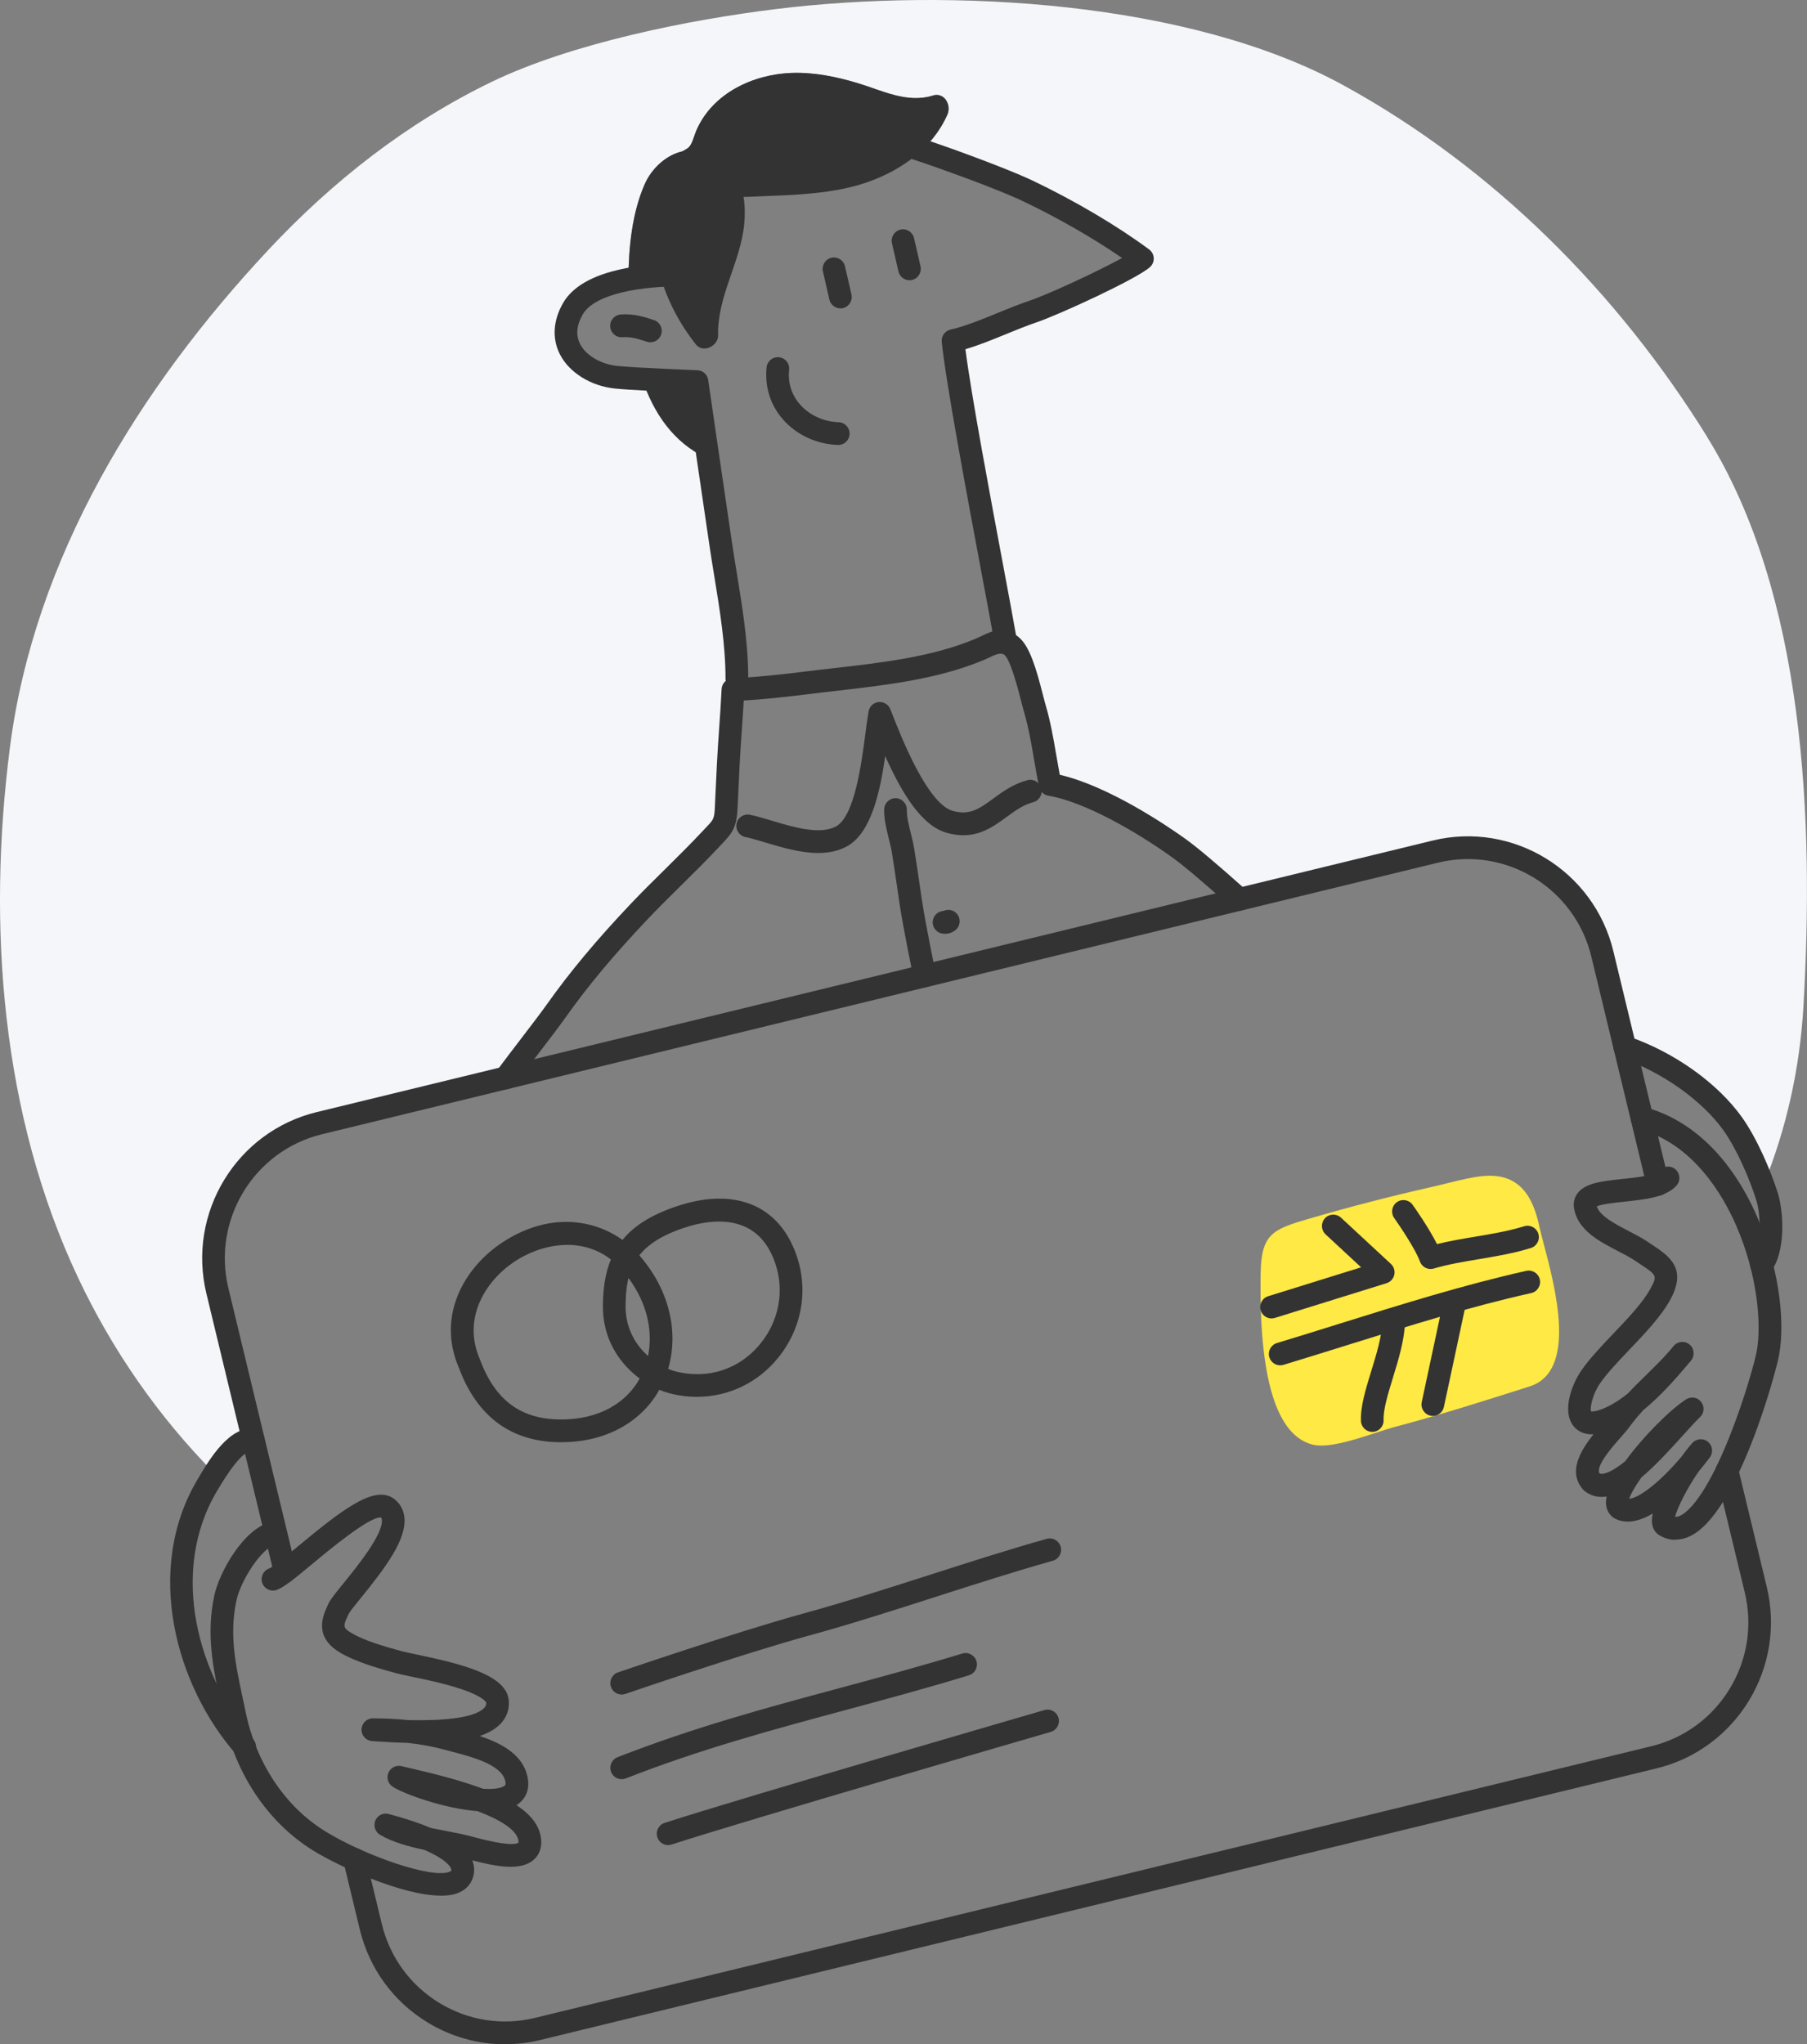 <svg width="168" height="190" viewBox="0 0 168 190" fill="none" xmlns="http://www.w3.org/2000/svg">
<rect x="0" y="0" width="168" height="190" fill="#808080" stroke="none"/>
<g clip-path="url(#clip0_978_760)">
<path d="M158.734 40.629C150.398 27.183 138.829 15.556 124.901 7.926C110.57 0.079 88.408 -1.148 72.168 0.84C64.022 1.837 53.124 4.031 45.724 7.603C37.857 11.401 30.917 16.849 24.964 23.212C12.902 36.106 3.178 51.897 0.924 69.462C-1.204 86.026 0.112 103.633 7.283 118.805C10.452 125.51 14.744 131.689 19.947 136.941C20.829 135.545 22.256 133.617 23.565 133.864L20.215 119.983C18.542 113.055 22.782 106.075 29.683 104.398L47.012 100.182C48.814 97.759 50.674 95.417 51.722 93.937C54.033 90.676 56.63 87.667 59.366 84.778C61.551 82.473 63.931 80.288 66.092 77.97C67.127 76.862 67.428 76.713 67.51 75.064C67.576 73.704 67.633 72.377 67.702 71.03C67.823 68.676 68.024 66.401 68.132 64.107C68.283 64.101 68.427 64.089 68.578 64.08L68.503 63.071C68.503 58.916 67.606 54.665 67.001 50.582C66.715 48.67 66.231 45.355 65.788 42.315C62.938 40.807 61.114 38.215 59.98 35.254C58.863 35.193 57.837 35.13 57.268 35.069C54.168 34.743 51.288 32.129 53.254 28.706C54.117 27.198 56.224 26.391 58.424 25.977C58.439 23.004 58.77 19.765 59.944 17.112C60.588 15.658 61.936 14.411 63.432 14.075C63.934 13.788 64.127 13.746 64.377 13.12C64.518 12.767 64.62 12.398 64.777 12.047C66.297 8.645 70.04 6.911 73.595 6.784C75.668 6.708 77.763 7.137 79.74 7.733C81.997 8.413 84.33 9.633 86.716 8.893C87.809 8.555 88.474 9.775 88.076 10.67C87.505 11.954 86.68 13.051 85.69 13.981C89.476 15.259 93.849 16.94 95.57 17.765C99.152 19.475 103.121 21.759 106.209 24.049C105.143 24.989 98.249 28.222 95.989 28.987C93.536 29.818 91.026 31.12 88.6 31.679C89.109 36.786 92.774 55.411 93.415 59.215L93.488 59.708C93.659 59.774 93.84 59.883 94.035 60.046C95.083 60.904 95.811 64.536 96.196 65.842C96.888 68.186 97.141 70.631 97.626 72.912C101.442 73.565 106.456 76.596 109.534 78.792C110.886 79.756 113.212 81.787 115.228 83.591L133.448 79.158C140.349 77.478 147.301 81.735 148.971 88.664L151.066 97.339C154.767 98.605 158.788 101.234 161.096 104.467C162.18 105.984 163.239 108.271 163.934 110.193C166.074 104.963 167.329 99.315 167.663 93.619C168.683 76.239 167.802 55.278 158.731 40.641L158.734 40.629Z" fill="#F4F6F9"/>
<path d="M46.943 190C44.417 190 41.935 189.305 39.723 187.952C36.551 186.009 34.321 182.942 33.448 179.316L31.937 173.061C31.799 172.493 32.148 171.922 32.714 171.783C33.279 171.644 33.848 171.994 33.986 172.562L35.497 178.817C36.241 181.893 38.131 184.495 40.824 186.145C43.515 187.791 46.687 188.29 49.75 187.544L153.518 162.301C156.582 161.555 159.173 159.657 160.816 156.953C162.46 154.251 162.953 151.067 162.21 147.991L159.543 136.937C159.405 136.369 159.754 135.798 160.32 135.659C160.886 135.52 161.454 135.871 161.593 136.439L164.259 147.492C166.065 154.977 161.469 162.543 154.015 164.356L50.247 189.598C49.151 189.864 48.044 189.997 46.946 189.997L46.943 190Z" fill="#333333"/>
<path d="M26.499 147.093C26.023 147.093 25.593 146.767 25.476 146.284L19.189 120.228C17.383 112.744 21.979 105.177 29.433 103.364L133.201 78.122C140.656 76.309 148.191 80.923 149.997 88.407L155.168 109.828C155.306 110.396 154.957 110.967 154.391 111.106C153.825 111.245 153.256 110.894 153.118 110.326L147.948 88.906C146.416 82.554 140.021 78.638 133.695 80.179L29.927 105.422C23.601 106.96 19.7 113.381 21.235 119.733L27.522 145.788C27.66 146.356 27.311 146.927 26.746 147.066C26.661 147.087 26.58 147.096 26.496 147.096L26.499 147.093Z" fill="#333333"/>
<path d="M143.482 115.445C143.325 114.865 143.193 114.363 143.129 114.061C142.684 111.925 141.947 110.598 140.809 109.879C139.157 108.837 137.147 109.332 134.601 109.961C134.083 110.088 133.538 110.224 132.963 110.353C129.319 111.175 125.566 112.145 121.804 113.242L121.566 113.312C118.307 114.26 117.272 114.732 117.206 118.297C117.028 128.03 118.65 133.402 122.024 134.264C122.271 134.327 122.547 134.354 122.848 134.354C124.191 134.354 126.047 133.786 128.124 133.103C128.711 132.91 129.216 132.744 129.551 132.656C133.376 131.653 137.905 130.236 142.227 128.852C146.678 127.429 144.595 119.633 143.476 115.442L143.482 115.445Z" fill="#FFE945"/>
<path d="M118.217 122.54C117.768 122.54 117.35 122.25 117.212 121.796C117.04 121.237 117.35 120.645 117.907 120.473L126.544 117.787L123.243 114.726C122.815 114.33 122.788 113.659 123.182 113.23C123.577 112.801 124.245 112.774 124.672 113.17L129.316 117.475C129.593 117.732 129.713 118.116 129.629 118.485C129.545 118.853 129.274 119.149 128.913 119.261L118.53 122.491C118.424 122.525 118.322 122.54 118.217 122.54Z" fill="#333333"/>
<path d="M119.02 126.897C118.569 126.897 118.151 126.601 118.012 126.145C117.844 125.586 118.16 124.997 118.716 124.827C120.703 124.226 122.704 123.601 124.639 122.996C130.264 121.238 136.078 119.422 141.902 118.116C142.467 117.989 143.033 118.349 143.16 118.917C143.286 119.488 142.928 120.053 142.362 120.18C136.623 121.464 131.107 123.19 125.268 125.015C123.327 125.622 121.32 126.248 119.324 126.852C119.222 126.882 119.12 126.897 119.02 126.897Z" fill="#333333"/>
<path d="M127.582 133.083C127.019 133.083 126.55 132.635 126.529 132.064C126.478 130.714 126.968 129.118 127.489 127.426C127.977 125.84 128.479 124.202 128.524 122.794C128.542 122.211 129.018 121.761 129.611 121.773C130.192 121.791 130.649 122.28 130.628 122.864C130.574 124.556 130.029 126.332 129.502 128.049C129.039 129.562 128.599 130.995 128.636 131.986C128.657 132.569 128.202 133.062 127.621 133.083C127.609 133.083 127.594 133.083 127.582 133.083Z" fill="#333333"/>
<path d="M133.213 131.599C133.141 131.599 133.066 131.59 132.99 131.574C132.422 131.451 132.06 130.889 132.181 130.317L134.206 120.848C134.33 120.277 134.889 119.911 135.458 120.035C136.027 120.159 136.388 120.721 136.268 121.292L134.242 130.762C134.137 131.257 133.701 131.599 133.213 131.599Z" fill="#333333"/>
<path d="M133.002 117.944C132.566 117.944 132.16 117.669 132.009 117.237C131.63 116.152 130.155 113.962 129.623 113.209C129.286 112.735 129.394 112.073 129.866 111.735C130.339 111.396 130.998 111.505 131.335 111.98C131.513 112.227 132.834 114.104 133.601 115.63C134.775 115.34 135.988 115.134 137.171 114.938C138.693 114.681 140.267 114.418 141.706 113.971C142.263 113.796 142.853 114.11 143.024 114.669C143.196 115.228 142.886 115.82 142.329 115.992C140.755 116.482 139.109 116.76 137.517 117.026C136.03 117.276 134.625 117.509 133.303 117.902C133.204 117.932 133.102 117.944 133.005 117.944H133.002Z" fill="#333333"/>
<path d="M52.176 134.044C47.565 134.044 44.363 131.711 42.654 127.1C40.577 122.271 43.193 117.781 46.711 115.47C51.703 112.188 56.579 113.578 59.197 116.406C62.354 119.818 63.353 124.314 61.8 128.136C60.386 131.62 57.045 133.823 52.868 134.025C52.633 134.038 52.405 134.044 52.179 134.044H52.176ZM52.745 115.705C51.017 115.705 49.284 116.307 47.863 117.24C45.08 119.068 42.988 122.577 44.595 126.284C44.604 126.302 44.61 126.32 44.616 126.338C46.094 130.339 48.679 132.113 52.763 131.913C56.151 131.75 58.734 130.082 59.847 127.339C61.087 124.287 60.245 120.649 57.65 117.845C56.242 116.322 54.493 115.702 52.742 115.702L52.745 115.705Z" fill="#333333"/>
<path d="M64.792 129.825C63.934 129.825 63.061 129.713 62.195 129.481C59.727 128.825 56.055 126.142 56.055 121.44C56.055 116.433 58.06 113.729 62.968 112.097C67.811 110.49 71.666 111.713 73.538 115.451C75.304 118.984 74.85 123.096 72.352 126.187C70.453 128.538 67.699 129.825 64.795 129.825H64.792ZM66.856 113.533C65.665 113.533 64.506 113.814 63.63 114.107C59.056 115.626 58.162 117.947 58.162 121.443C58.162 124.939 60.967 126.97 62.736 127.441C65.773 128.248 68.755 127.284 70.715 124.858C72.686 122.422 73.044 119.183 71.654 116.406C70.537 114.179 68.656 113.536 66.856 113.536V113.533Z" fill="#333333"/>
<path d="M57.795 157.494C57.355 157.494 56.946 157.216 56.799 156.778C56.612 156.225 56.904 155.624 57.455 155.436C57.563 155.4 68.412 151.684 74.678 149.967C78.443 148.937 82.509 147.632 86.439 146.372C90.069 145.208 93.822 144.003 97.316 143.024C97.879 142.866 98.456 143.196 98.613 143.758C98.769 144.32 98.441 144.903 97.882 145.06C94.427 146.03 90.692 147.227 87.08 148.387C83.126 149.656 79.039 150.967 75.229 152.01C69.029 153.705 58.243 157.4 58.135 157.44C58.02 157.479 57.906 157.497 57.795 157.497V157.494Z" fill="#333333"/>
<path d="M57.795 165.362C57.373 165.362 56.976 165.105 56.814 164.688C56.603 164.144 56.871 163.531 57.413 163.319C64.53 160.54 71.094 158.772 78.046 156.898C81.729 155.907 85.539 154.88 89.467 153.683C90.024 153.514 90.61 153.829 90.782 154.388C90.951 154.947 90.638 155.536 90.081 155.708C86.12 156.914 82.292 157.944 78.594 158.941C71.702 160.799 65.189 162.552 58.18 165.29C58.053 165.338 57.924 165.362 57.798 165.362H57.795Z" fill="#333333"/>
<path d="M62.113 171.487C61.668 171.487 61.256 171.2 61.111 170.753C60.934 170.197 61.238 169.602 61.791 169.424C69.333 166.985 96.828 159.02 97.105 158.938C97.662 158.778 98.249 159.102 98.408 159.661C98.571 160.223 98.246 160.809 97.689 160.969C97.412 161.048 69.947 169.007 62.435 171.436C62.327 171.469 62.219 171.487 62.113 171.487Z" fill="#333333"/>
<path d="M47.009 101.235C46.789 101.235 46.569 101.165 46.38 101.023C45.913 100.673 45.817 100.011 46.166 99.543C46.958 98.479 47.776 97.409 48.498 96.467C49.455 95.216 50.283 94.134 50.864 93.318C52.974 90.342 55.432 87.393 58.604 84.045C59.655 82.933 60.765 81.839 61.837 80.781C63.001 79.63 64.208 78.439 65.328 77.24C65.43 77.128 65.526 77.028 65.617 76.935C66.363 76.149 66.408 76.101 66.462 75.004C66.489 74.442 66.516 73.889 66.54 73.336C66.577 72.547 66.613 71.762 66.655 70.967C66.712 69.84 66.79 68.719 66.865 67.637C66.947 66.459 67.031 65.241 67.088 64.05C67.115 63.507 67.546 63.072 68.09 63.044C70.606 62.92 72.918 62.658 74.844 62.416C75.704 62.307 76.583 62.207 77.471 62.108C81.97 61.594 86.623 61.062 90.59 59.412C90.854 59.303 91.089 59.192 91.315 59.083C92.272 58.627 93.358 58.11 94.71 59.219C95.736 60.059 96.335 62.138 96.958 64.564C97.057 64.948 97.141 65.283 97.216 65.534C97.674 67.09 97.945 68.668 98.207 70.197C98.315 70.822 98.417 71.42 98.528 72.01C103.097 73.067 108.532 76.769 110.154 77.926C111.277 78.727 113.17 80.319 115.939 82.797C116.372 83.186 116.411 83.854 116.026 84.289C115.638 84.728 114.973 84.764 114.539 84.377C111.828 81.954 109.995 80.407 108.935 79.651C105.607 77.276 100.846 74.529 97.46 73.952C97.036 73.88 96.696 73.553 96.609 73.13C96.428 72.284 96.277 71.405 96.133 70.559C95.883 69.094 95.621 67.574 95.197 66.138C95.119 65.873 95.025 65.51 94.92 65.096C94.655 64.066 93.954 61.331 93.379 60.86C93.167 60.684 92.78 60.73 92.221 60.996C91.983 61.111 91.712 61.237 91.399 61.37C87.159 63.132 82.355 63.682 77.712 64.214C76.83 64.313 75.96 64.413 75.106 64.522C73.384 64.736 71.359 64.969 69.147 65.111C69.096 66.012 69.032 66.912 68.972 67.791C68.897 68.864 68.822 69.976 68.764 71.085C68.722 71.874 68.686 72.656 68.65 73.442C68.626 73.998 68.599 74.554 68.572 75.116C68.485 76.923 68.072 77.43 67.148 78.403C67.064 78.494 66.971 78.591 66.871 78.696C65.722 79.929 64.5 81.135 63.32 82.298C62.261 83.344 61.166 84.425 60.139 85.51C57.039 88.786 54.638 91.659 52.588 94.554C51.986 95.403 51.147 96.497 50.178 97.766C49.425 98.748 48.646 99.766 47.863 100.818C47.656 101.096 47.34 101.241 47.018 101.241L47.009 101.235Z" fill="#333333"/>
<path d="M40.975 176.185C37.36 176.185 31.404 173.418 29.081 171.973C24.895 169.369 21.867 164.851 20.781 159.576C20.691 159.14 20.6 158.717 20.51 158.297C19.812 155.025 19.15 151.931 19.923 148.296C20.366 146.208 22.62 141.999 25.346 141.4C25.918 141.274 26.475 141.636 26.601 142.207C26.725 142.778 26.366 143.34 25.798 143.467C24.293 143.797 22.355 146.987 21.985 148.74C21.304 151.934 21.891 154.677 22.571 157.856C22.662 158.282 22.755 158.711 22.845 159.149C23.817 163.857 26.493 167.879 30.192 170.178C33.773 172.405 40.18 174.678 41.826 173.955C41.935 173.907 41.953 173.88 41.962 173.841C41.992 173.554 41.507 172.828 39.458 171.934C37.983 171.62 36.49 171.215 35.332 170.529C34.877 170.26 34.694 169.698 34.895 169.208C35.1 168.722 35.63 168.459 36.138 168.595C37.679 169.009 38.994 169.444 40.081 169.903C40.517 169.994 40.953 170.079 41.378 170.157C42.139 170.302 42.858 170.441 43.506 170.601C43.653 170.638 43.831 170.686 44.035 170.74C47.108 171.565 47.969 171.432 48.203 171.263C48.206 171.236 48.212 171.182 48.197 171.085C48.071 170.172 46.801 169.254 44.408 168.335C41.264 168.097 37.511 166.713 36.511 166.066C36.078 165.785 35.91 165.232 36.114 164.758C36.319 164.283 36.837 164.026 37.336 164.15C37.598 164.217 37.932 164.292 38.32 164.383C40.668 164.924 42.955 165.522 44.893 166.25C45.82 166.308 46.566 166.235 46.924 165.96C46.969 165.927 47.075 165.845 46.936 165.407C46.488 163.969 43.809 163.271 42.037 162.809C41.79 162.745 41.558 162.685 41.342 162.624C40.279 162.334 39.142 162.123 37.911 161.99C36.99 161.966 35.994 161.917 34.916 161.842L34.594 161.821C34.026 161.784 33.592 161.301 33.61 160.73C33.631 160.162 34.095 159.708 34.664 159.708H34.667C35.831 159.712 36.927 159.766 37.965 159.872C40.827 159.932 44.017 159.754 45.007 158.751C45.164 158.59 45.221 158.445 45.203 158.234C45.203 158.234 44.998 157.693 42.822 156.968C41.345 156.475 39.581 156.107 38.293 155.838C37.643 155.702 37.128 155.596 36.779 155.499C35.013 155.019 33.02 154.421 31.669 153.629C29.069 152.109 30.032 150.106 30.547 149.03C30.733 148.64 31.145 148.124 31.919 147.175C33.132 145.685 35.654 142.588 35.503 141.243C35.491 141.138 35.464 141.083 35.419 141.035C35.401 141.035 35.383 141.035 35.365 141.035C34.242 141.035 30.637 144.026 29.072 145.326C27.317 146.782 26.372 147.549 25.713 147.776C25.163 147.963 24.564 147.667 24.377 147.114C24.191 146.561 24.483 145.963 25.033 145.776C25.403 145.628 26.695 144.558 27.73 143.697C31.985 140.165 34.907 137.956 36.671 139.334C37.201 139.748 37.52 140.328 37.595 141.011C37.827 143.071 35.813 145.736 33.55 148.519C33.102 149.072 32.542 149.758 32.443 149.955C31.883 151.121 31.811 151.272 32.728 151.807C33.869 152.475 35.693 153.019 37.33 153.463C37.622 153.541 38.131 153.65 38.724 153.771C43.138 154.693 47.117 155.717 47.304 158.068C47.37 158.896 47.093 159.645 46.506 160.243C46.052 160.703 45.426 161.071 44.601 161.349C46.458 161.963 48.375 162.936 48.95 164.785C49.452 166.401 48.697 167.275 48.203 167.652C48.146 167.698 48.086 167.74 48.023 167.779C49.296 168.619 50.127 169.61 50.292 170.807C50.44 171.874 50.009 172.505 49.624 172.847C48.42 173.913 46.175 173.496 43.912 172.904C44.074 173.321 44.12 173.753 44.047 174.2L44.041 174.23C43.897 174.986 43.412 175.578 42.678 175.898C42.215 176.104 41.637 176.191 40.984 176.191L40.975 176.185Z" fill="#333333"/>
<path d="M76.066 79.279C74.41 79.279 72.665 78.756 71.154 78.303C70.468 78.097 69.818 77.901 69.303 77.798C68.731 77.683 68.364 77.124 68.478 76.553C68.593 75.979 69.15 75.611 69.718 75.725C70.329 75.849 71.025 76.058 71.759 76.278C73.745 76.874 76.222 77.617 77.718 76.813C79.457 75.88 80.104 70.894 80.453 68.214C80.562 67.389 80.655 66.676 80.757 66.108C80.842 65.645 81.224 65.295 81.69 65.249C82.154 65.207 82.599 65.473 82.771 65.908L82.957 66.38C83.851 68.649 86.229 74.674 88.561 75.36C90.147 75.825 91.062 75.157 92.329 74.233C93.208 73.592 94.201 72.864 95.522 72.513C96.085 72.362 96.66 72.701 96.81 73.263C96.96 73.828 96.624 74.408 96.064 74.556C95.125 74.807 94.369 75.357 93.569 75.943C92.154 76.977 90.55 78.146 87.971 77.39C85.696 76.723 83.884 73.804 82.301 70.275C81.811 73.65 80.989 77.454 78.711 78.678C77.898 79.113 76.995 79.279 76.066 79.279Z" fill="#333333"/>
<path d="M155.772 143.117C155.252 143.117 154.74 142.972 154.259 142.679C154.244 142.67 154.229 142.66 154.214 142.651C153.867 142.419 153.645 142.035 153.591 141.573C153.56 141.316 153.585 141.011 153.657 140.675C152.429 141.391 151.177 141.7 150.1 141.116C150.051 141.092 150.009 141.062 149.964 141.029C149.705 140.835 149.278 140.382 149.311 139.545C149.317 139.403 149.338 139.249 149.374 139.089C148.667 139.201 147.993 139.074 147.37 138.618C147.313 138.575 147.262 138.53 147.213 138.476C145.73 136.85 146.915 134.847 148.155 133.306C147.156 133.351 146.578 132.928 146.253 132.493C145.209 131.1 146.154 128.643 146.991 127.419C147.77 126.286 148.905 125.093 150.003 123.941C151.348 122.53 152.739 121.074 153.452 119.757C154.102 118.557 154.069 118.536 152.375 117.412L152.005 117.164C151.574 116.877 151.029 116.593 150.452 116.294C148.703 115.387 146.726 114.363 146.356 112.375C146.247 111.849 146.347 111.353 146.645 110.936C147.358 109.945 148.965 109.776 150.828 109.58C152.041 109.453 153.87 109.259 154.292 108.782C154.677 108.344 155.342 108.302 155.778 108.688C156.215 109.075 156.257 109.743 155.872 110.181C154.909 111.278 152.947 111.483 151.048 111.683C150.238 111.767 148.944 111.903 148.459 112.124C148.748 113.03 150.163 113.762 151.418 114.414C152.023 114.729 152.646 115.052 153.175 115.405L153.536 115.647C155.18 116.735 156.88 117.862 155.303 120.769C154.454 122.331 152.965 123.893 151.526 125.404C150.437 126.546 149.41 127.622 148.727 128.619C148.095 129.541 147.794 130.819 147.924 131.184C148.008 131.196 148.249 131.205 148.727 131.042C149.609 130.746 150.497 130.19 151.348 129.507C151.902 128.915 152.483 128.347 153.052 127.791C153.807 127.051 154.53 126.344 155.183 125.597C155.33 125.422 155.471 125.256 155.604 125.096C155.977 124.652 156.636 124.594 157.082 124.963C157.527 125.334 157.59 125.996 157.226 126.446C157.085 126.622 156.937 126.797 156.787 126.966C155.739 128.205 154.361 129.77 152.799 131.045C152.345 131.535 151.92 132.036 151.538 132.562C151.306 132.882 150.996 133.236 150.635 133.644C149.88 134.502 148.339 136.249 148.706 136.947C149.118 137.104 149.961 136.717 151.005 135.886C151.038 135.859 151.075 135.832 151.108 135.801C152.808 133.46 155.309 130.991 156.763 130.057C157.22 129.764 157.825 129.867 158.159 130.296C158.493 130.725 158.448 131.341 158.051 131.716C157.65 132.097 157.106 132.698 156.477 133.393C155.273 134.726 153.943 136.191 152.612 137.306C152.035 138.122 151.616 138.835 151.472 139.3C152.477 139.213 154.46 137.611 156.338 135.378C156.702 134.871 157.051 134.433 157.349 134.106C157.732 133.692 158.367 133.65 158.797 134.01C159.227 134.369 159.303 135.007 158.966 135.457C158.722 135.783 158.364 136.249 157.924 136.771C156.874 138.273 155.947 140.122 155.733 140.98C155.878 140.993 156.025 140.956 156.197 140.878C156.811 140.6 158.487 139.325 160.798 133.52C162.225 129.942 163.17 126.443 163.326 125.588C163.793 123.005 163.377 118.379 161.397 113.861C160.19 111.106 157.413 106.283 152.402 104.957C151.839 104.809 151.502 104.228 151.652 103.663C151.8 103.098 152.378 102.763 152.94 102.911C157.289 104.062 160.979 107.649 163.329 113.009C165.228 117.339 166.041 122.425 165.403 125.963C165.141 127.41 161.584 140.748 157.07 142.802C156.639 142.999 156.206 143.096 155.781 143.096L155.772 143.117Z" fill="#333333"/>
<path d="M22.761 163.429C22.469 163.429 22.18 163.308 21.973 163.072C16.366 156.724 13.338 145.885 18.397 137.452L18.506 137.267C19.448 135.681 21.407 132.378 23.754 132.819C24.326 132.928 24.702 133.481 24.594 134.055C24.485 134.629 23.938 135.004 23.363 134.898C23.149 134.856 22.307 134.992 20.314 138.349L20.2 138.539C15.665 146.1 18.451 155.896 23.547 161.667C23.932 162.105 23.893 162.773 23.456 163.16C23.255 163.338 23.005 163.426 22.758 163.426L22.761 163.429Z" fill="#333333"/>
<path d="M163.772 118.645C163.546 118.645 163.32 118.573 163.128 118.425C162.667 118.068 162.583 117.403 162.941 116.941C163.781 115.853 163.727 112.95 163.278 111.523C162.688 109.638 161.485 106.813 160.245 105.075C158.24 102.271 154.505 99.624 150.729 98.334C150.178 98.147 149.883 97.545 150.069 96.992C150.256 96.439 150.855 96.143 151.406 96.331C155.634 97.778 159.676 100.655 161.954 103.842C163.338 105.782 164.626 108.78 165.289 110.889C165.791 112.49 166.104 116.292 164.605 118.234C164.398 118.503 164.088 118.645 163.772 118.645Z" fill="#333333"/>
<path d="M68.506 64.12C67.925 64.12 67.452 63.645 67.452 63.062C67.452 59.944 66.922 56.702 66.411 53.565C66.257 52.632 66.101 51.668 65.963 50.728C65.448 47.274 64.268 39.158 63.88 36.484C62.18 36.414 58.496 36.251 57.163 36.112C54.924 35.877 52.916 34.626 52.053 32.928C51.315 31.474 51.417 29.785 52.347 28.169C54.054 25.192 59.203 24.594 62.276 24.512C61.882 19.808 63.416 14.39 68.894 12.078C72.397 10.601 76.279 10.87 79.954 11.272C82.677 11.571 93.057 15.378 96.025 16.795C99.949 18.669 103.888 20.998 106.838 23.186C107.094 23.376 107.25 23.672 107.265 23.993C107.277 24.313 107.148 24.621 106.907 24.833C105.628 25.96 98.444 29.259 96.329 29.975C95.405 30.287 94.445 30.683 93.512 31.063C92.281 31.568 91.017 32.084 89.756 32.456C90.294 36.684 92.088 46.253 93.304 52.746C93.846 55.641 94.273 57.928 94.46 59.028C94.556 59.605 94.171 60.149 93.596 60.246C93.018 60.343 92.479 59.956 92.383 59.379C92.203 58.297 91.775 56.019 91.233 53.136C89.915 46.096 87.923 35.457 87.556 31.77C87.502 31.241 87.851 30.755 88.368 30.634C89.768 30.311 91.2 29.725 92.717 29.102C93.677 28.709 94.673 28.302 95.657 27.969C97.544 27.331 102.089 25.207 104.322 23.98C101.661 22.146 98.39 20.264 95.122 18.705C92.094 17.257 82.027 13.625 79.728 13.375C76.327 13.003 72.752 12.746 69.712 14.03C68.174 14.68 63.254 17.418 64.506 25.401C64.554 25.709 64.464 26.023 64.262 26.259C64.061 26.494 63.757 26.631 63.453 26.625C59.883 26.573 55.321 27.232 54.174 29.229C53.599 30.232 53.518 31.154 53.931 31.97C54.469 33.033 55.86 33.852 57.385 34.012C59.038 34.185 64.783 34.408 64.84 34.411C65.349 34.429 65.77 34.81 65.842 35.315C65.857 35.423 67.434 46.28 68.051 50.42C68.19 51.344 68.346 52.302 68.496 53.227C69.023 56.445 69.565 59.775 69.565 63.065C69.565 63.648 69.092 64.123 68.512 64.123L68.506 64.12Z" fill="#333333"/>
<path d="M77.937 41.355C77.937 41.355 77.91 41.355 77.898 41.355C75.891 41.282 74.019 40.403 72.761 38.947C71.615 37.62 71.088 35.916 71.271 34.142C71.332 33.562 71.846 33.139 72.43 33.203C73.008 33.263 73.429 33.783 73.366 34.366C73.207 35.883 73.814 36.94 74.35 37.563C75.229 38.578 76.547 39.191 77.974 39.243C78.554 39.264 79.009 39.754 78.988 40.34C78.967 40.911 78.5 41.358 77.934 41.358L77.937 41.355Z" fill="#333333"/>
<path d="M78.136 28.664C77.657 28.664 77.224 28.335 77.11 27.845L76.508 25.226C76.378 24.658 76.731 24.09 77.296 23.956C77.862 23.824 78.428 24.18 78.56 24.748L79.162 27.368C79.292 27.936 78.939 28.504 78.374 28.637C78.296 28.655 78.214 28.664 78.136 28.664Z" fill="#333333"/>
<path d="M84.555 26.047C84.077 26.047 83.643 25.715 83.529 25.228L82.927 22.608C82.798 22.04 83.15 21.472 83.716 21.339C84.284 21.206 84.847 21.563 84.98 22.131L85.582 24.751C85.711 25.319 85.359 25.887 84.793 26.02C84.715 26.038 84.634 26.047 84.555 26.047Z" fill="#333333"/>
<path d="M59.7 35.23C60.753 38.363 62.589 41.131 65.674 42.566C65.728 42.59 65.782 42.605 65.836 42.626C65.288 38.883 64.795 35.465 64.795 35.465C64.795 35.465 61.987 35.356 59.7 35.233V35.23Z" fill="#333333"/>
<path d="M86.719 8.884C84.333 9.625 82 8.404 79.743 7.724C77.766 7.129 75.671 6.7 73.598 6.775C70.043 6.902 66.3 8.637 64.78 12.039C64.623 12.389 64.521 12.758 64.38 13.112C64.13 13.737 63.937 13.779 63.435 14.066C61.939 14.402 60.591 15.647 59.947 17.103C58.773 19.756 58.442 22.992 58.427 25.969C59.426 25.778 60.446 25.672 61.379 25.615C62.044 27.933 63.182 30.105 64.708 32.024C65.373 32.861 66.784 32.148 66.763 31.169C66.679 27.54 68.84 24.397 69.192 20.832C69.276 19.971 69.261 19.119 69.129 18.303C69.33 18.303 69.508 18.297 69.571 18.294C70.143 18.267 70.715 18.245 71.283 18.221C72.424 18.176 73.565 18.134 74.705 18.04C76.71 17.877 78.735 17.602 80.64 16.934C83.794 15.831 86.686 13.785 88.076 10.655C88.474 9.761 87.812 8.54 86.716 8.878L86.719 8.884Z" fill="#333333"/>
<path d="M85.97 91.755C85.482 91.755 85.046 91.414 84.941 90.915C84.901 90.728 83.978 86.334 83.619 83.902L83.454 82.769C83.285 81.612 83.111 80.415 82.921 79.249C82.855 78.844 82.747 78.409 82.632 77.946C82.413 77.058 82.184 76.136 82.202 75.224C82.214 74.647 82.683 74.188 83.255 74.188C83.261 74.188 83.27 74.188 83.276 74.188C83.857 74.2 84.321 74.683 84.309 75.266C84.297 75.898 84.489 76.677 84.676 77.433C84.796 77.916 84.919 78.415 84.998 78.904C85.19 80.086 85.365 81.291 85.537 82.458L85.702 83.588C86.054 85.957 86.993 90.429 87.002 90.474C87.123 91.045 86.758 91.607 86.189 91.728C86.117 91.743 86.042 91.752 85.97 91.752V91.755Z" fill="#333333"/>
<path d="M87.86 86.788C87.778 86.788 87.697 86.782 87.616 86.77C87.041 86.686 86.641 86.148 86.725 85.57C86.8 85.06 87.225 84.688 87.718 84.667C88.158 84.456 88.699 84.576 89.006 84.981C89.359 85.447 89.271 86.108 88.808 86.465C88.528 86.679 88.203 86.791 87.86 86.791V86.788Z" fill="#333333"/>
<path d="M60.467 31.816C60.359 31.816 60.248 31.797 60.139 31.761C59.239 31.465 58.64 31.29 57.858 31.341C57.277 31.387 56.775 30.942 56.732 30.359C56.69 29.776 57.13 29.271 57.711 29.229C58.956 29.141 59.892 29.45 60.798 29.749C61.352 29.93 61.653 30.528 61.469 31.084C61.325 31.529 60.913 31.812 60.47 31.812L60.467 31.816Z" fill="#333333"/>
</g>
<defs>
<clipPath id="clip0_978_760">
<rect width="168" height="190" fill="white"/>
</clipPath>
</defs>
</svg>

